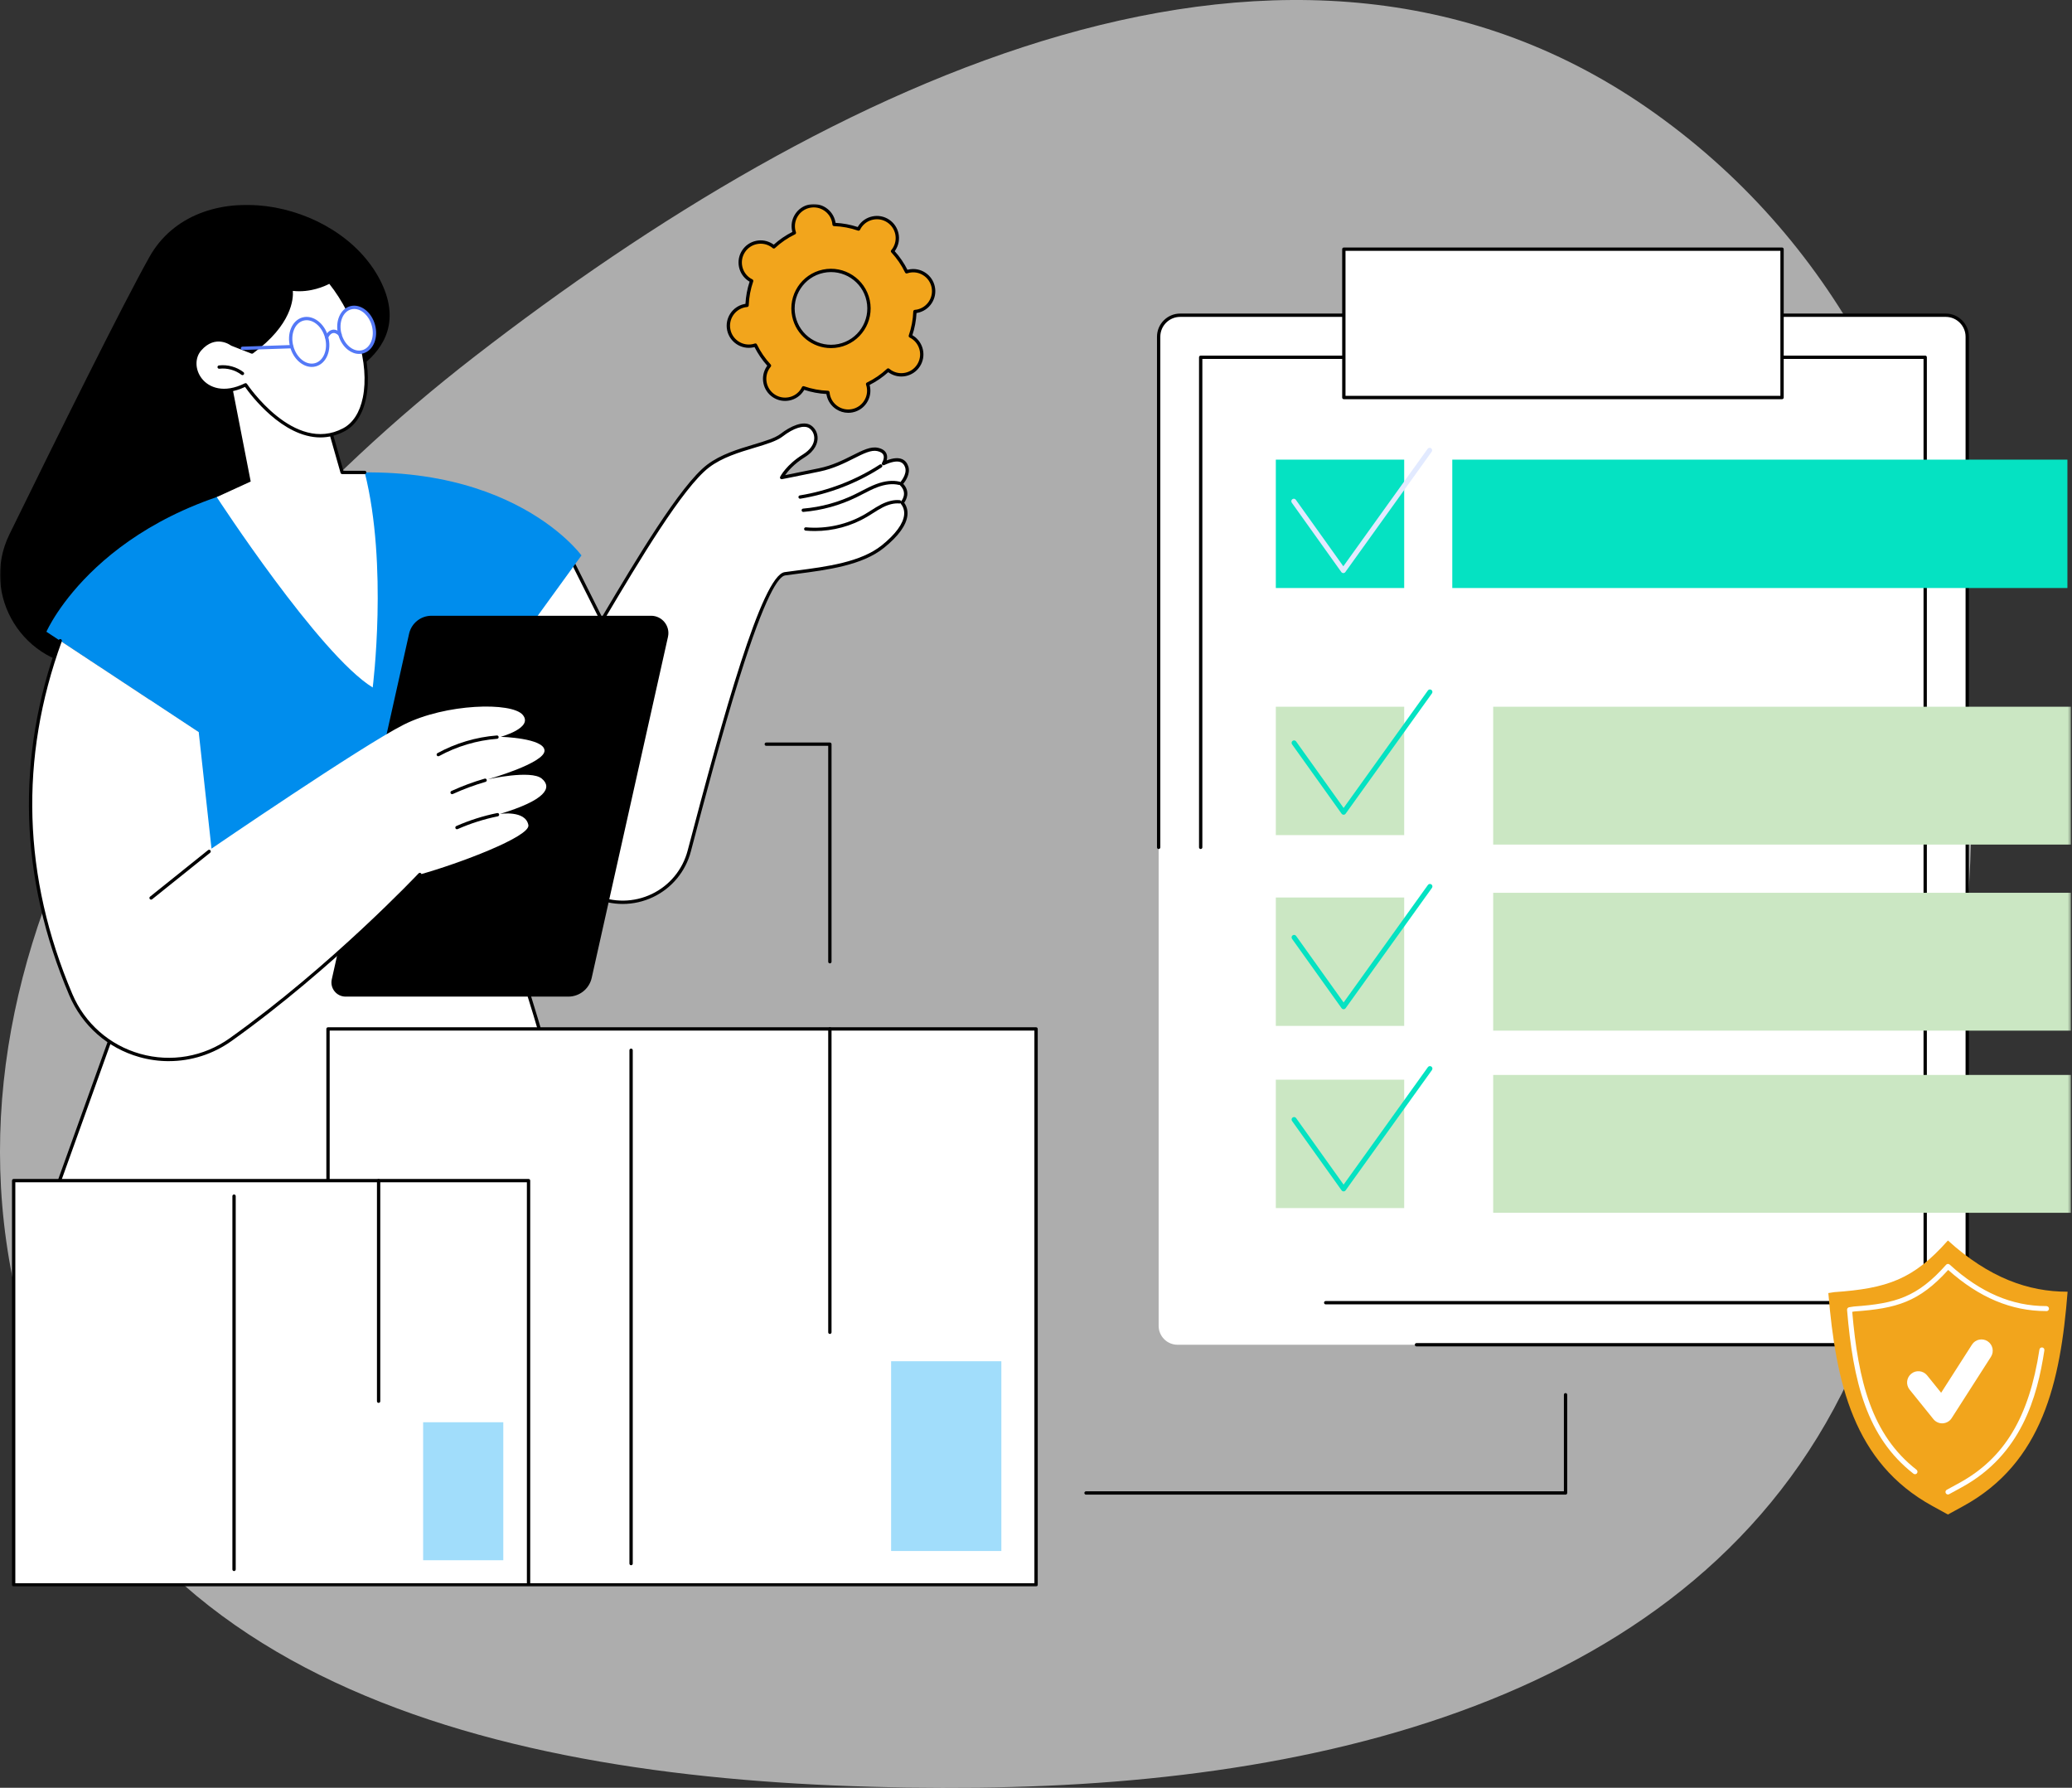 <svg width="721" height="622" viewBox="0 0 721 622" fill="none" xmlns="http://www.w3.org/2000/svg">
<rect x="0" y="0" width="721" height="622" fill="#333333" stroke="none"/>
<g clip-path="url(#clip0_33_1359)">
<path fill-rule="evenodd" clip-rule="evenodd" d="M340.341 621.944C466.701 620.652 600.215 587.263 648.096 468.92C708.199 320.368 705.571 132.087 575.996 39.495C449.837 -50.656 287.973 28.971 165.303 123.925C54.271 209.87 -34.005 342.131 12.84 475.413C57.062 601.233 208.386 623.292 340.341 621.944Z" fill="white" fill-opacity="0.6"/>
<mask id="mask0_33_1359" style="mask-type:luminance" maskUnits="userSpaceOnUse" x="0" y="71" width="721" height="481">
<path d="M720.625 71H0V552H720.625V71Z" fill="white"/>
</mask>
<g mask="url(#mask0_33_1359)">
<path d="M66.412 231.296C65.192 231.94 49.472 232.035 31.856 231.929C8.266 231.79 -7.079 207.057 3.298 185.872C20.317 151.124 42.48 106.388 51.971 89.446C68.396 60.128 117.343 68.931 132.138 97.21C146.933 125.486 109.4 135.356 109.4 135.356L66.412 231.293V231.296Z" fill="black"/>
<path d="M222.466 241.826L198.09 193.25L157.465 227.695L184.714 297.643L222.466 241.826Z" fill="white"/>
<path d="M184.714 298.222C184.693 298.222 184.672 298.222 184.649 298.219C184.436 298.196 184.252 298.054 184.173 297.854L156.924 227.906C156.835 227.675 156.901 227.415 157.09 227.255L197.715 192.809C197.851 192.694 198.03 192.649 198.203 192.683C198.377 192.72 198.527 192.833 198.606 192.991L222.981 241.566C223.076 241.753 223.06 241.976 222.945 242.15L185.193 297.967C185.085 298.127 184.904 298.222 184.714 298.222ZM158.154 227.87L184.854 296.403L221.796 241.782L197.904 194.168L158.154 227.87Z" fill="black"/>
<path d="M200.218 230.914C208.989 217.783 233.746 171.801 246.387 162.166C254.566 155.928 267.353 154.98 271.995 151.386C275.528 148.653 279.633 146.96 281.902 148.495C284.562 150.296 285.324 155.129 279.675 158.625C274.027 162.121 271.995 166.142 271.995 166.142C271.995 166.142 275.415 165.491 285.137 163.477C294.862 161.464 300.897 155.353 305.415 156.367C309.934 157.382 307.429 161.293 307.429 161.293C311.85 159.211 314.602 159.619 315.522 162.449C316.439 165.283 313.532 168.371 313.532 168.371C316.954 171.586 313.913 174.913 313.913 174.913C316.518 178.083 315.677 183.345 307.226 190.156C298.779 196.963 284.196 198.088 273.123 199.628C264.943 200.767 248.773 262.145 239.839 296.094C236.075 310.395 220.376 317.865 206.881 311.82C201.588 309.446 196.299 306.158 191.857 301.593L200.221 230.914H200.218Z" fill="white"/>
<path d="M216.699 314.504C213.277 314.504 209.852 313.786 206.643 312.348C200.61 309.646 195.495 306.164 191.44 301.998C191.319 301.872 191.258 301.698 191.28 301.525L199.643 230.847C199.654 230.755 199.685 230.668 199.738 230.592C202.114 227.035 205.699 221.003 209.852 214.017C221.199 194.929 236.743 168.787 246.035 161.703C250.758 158.102 256.869 156.27 262.26 154.651C266.26 153.453 269.717 152.415 271.641 150.927C275 148.327 279.544 146.198 282.225 148.012C283.692 149.003 284.544 150.696 284.507 152.536C284.478 153.965 283.852 156.72 279.981 159.114C276.301 161.391 274.185 163.914 273.199 165.315C274.966 164.965 278.648 164.229 285.019 162.91C289.645 161.953 293.359 160.084 296.637 158.436C300.193 156.646 303.003 155.235 305.542 155.803C307.066 156.144 308.055 156.841 308.478 157.871C308.804 158.668 308.72 159.509 308.528 160.192C310.786 159.325 312.597 159.175 313.927 159.751C314.949 160.192 315.669 161.041 316.069 162.274C316.878 164.773 315.115 167.349 314.316 168.345C316.86 171.113 315.346 173.91 314.642 174.916C315.538 176.175 315.924 177.671 315.761 179.267C315.409 182.707 312.66 186.521 307.59 190.605C300.014 196.711 287.924 198.278 277.258 199.663C275.867 199.844 274.511 200.02 273.202 200.202C270.934 200.517 266.337 206.936 257.316 235.73C251.113 255.533 244.92 279.06 240.399 296.242C238.565 303.209 233.786 308.989 227.289 312.096C223.938 313.699 220.321 314.501 216.702 314.501L216.699 314.504ZM192.465 301.385C196.389 305.359 201.317 308.692 207.118 311.292C213.408 314.109 220.578 314.023 226.789 311.053C232.982 308.09 237.534 302.587 239.28 295.947C251.465 249.645 265.127 200.157 273.042 199.056C274.353 198.874 275.715 198.696 277.108 198.517C287.621 197.153 299.541 195.607 306.861 189.707C311.614 185.877 314.292 182.226 314.607 179.151C314.757 177.689 314.373 176.388 313.464 175.284C313.28 175.061 313.291 174.738 313.485 174.525C313.593 174.407 316.087 171.573 313.133 168.798C312.899 168.579 312.888 168.211 313.107 167.98C313.133 167.951 315.766 165.102 314.967 162.634C314.67 161.719 314.179 161.125 313.467 160.818C312.218 160.279 310.215 160.626 307.674 161.822C307.44 161.932 307.161 161.874 306.99 161.68C306.819 161.485 306.798 161.201 306.938 160.986C306.946 160.973 307.884 159.472 307.403 158.313C307.13 157.656 306.417 157.193 305.284 156.938C303.15 156.46 300.506 157.79 297.155 159.475C293.98 161.073 290.026 163.06 285.251 164.048C275.633 166.04 272.132 166.708 272.098 166.713C271.882 166.755 271.659 166.669 271.528 166.492C271.396 166.316 271.373 166.08 271.472 165.883C271.559 165.712 273.644 161.672 279.366 158.134C281.889 156.573 283.3 154.578 283.342 152.517C283.371 151.071 282.709 149.747 281.571 148.977C279.784 147.768 276.162 148.893 272.345 151.847C270.25 153.469 266.702 154.533 262.588 155.766C257.292 157.353 251.289 159.154 246.731 162.629C237.616 169.578 222.14 195.607 210.84 214.613C206.724 221.537 203.163 227.527 200.771 231.123L192.457 301.385H192.465Z" fill="black"/>
<path d="M283.505 184.759C282.445 184.759 281.389 184.712 280.335 184.617C280.017 184.588 279.78 184.307 279.809 183.989C279.838 183.671 280.119 183.434 280.437 183.463C287.615 184.115 294.983 182.451 301.183 178.78C301.84 178.391 302.487 177.978 303.131 177.568C304.261 176.848 305.428 176.104 306.658 175.484C308.966 174.319 311.127 173.825 313.085 174.017C313.403 174.048 313.637 174.332 313.605 174.65C313.574 174.968 313.295 175.202 312.972 175.171C311.24 175.003 309.289 175.455 307.181 176.519C306.004 177.113 304.863 177.841 303.757 178.546C303.099 178.964 302.445 179.381 301.777 179.778C296.281 183.035 289.894 184.762 283.507 184.762L283.505 184.759Z" fill="black"/>
<path d="M279.513 178.109C279.216 178.109 278.964 177.88 278.938 177.578C278.911 177.26 279.148 176.979 279.466 176.952C285.785 176.414 291.877 174.729 297.573 171.945C298.319 171.58 299.055 171.199 299.791 170.818C301.418 169.974 303.101 169.101 304.856 168.439C307.887 167.298 310.649 167.009 313.068 167.585C313.378 167.658 313.572 167.971 313.499 168.281C313.425 168.591 313.11 168.786 312.802 168.712C310.613 168.192 308.076 168.465 305.266 169.524C303.574 170.163 301.92 171.017 300.325 171.845C299.578 172.232 298.835 172.618 298.08 172.986C292.253 175.833 286.024 177.554 279.563 178.106C279.547 178.106 279.529 178.106 279.513 178.106V178.109Z" fill="black"/>
<path d="M278.412 173.513C278.134 173.513 277.887 173.31 277.842 173.026C277.789 172.711 278.005 172.414 278.32 172.361C288.158 170.761 297.778 167.049 306.139 161.624C306.408 161.451 306.765 161.527 306.941 161.795C307.115 162.063 307.038 162.423 306.77 162.597C298.275 168.106 288.503 171.878 278.507 173.505C278.475 173.51 278.444 173.513 278.412 173.513Z" fill="black"/>
<path d="M10.498 439.174H209.319C209.319 439.174 185.65 341.462 172.458 314.195L52.195 323.163L10.498 439.176V439.174Z" fill="white"/>
<path d="M209.322 439.756H10.498C10.309 439.756 10.132 439.664 10.025 439.509C9.917 439.354 9.891 439.157 9.954 438.981L51.651 322.968C51.727 322.752 51.924 322.602 52.153 322.587L172.416 313.619C172.655 313.603 172.876 313.729 172.981 313.944C186.047 340.957 209.645 438.061 209.884 439.039C209.926 439.212 209.884 439.393 209.776 439.533C209.666 439.672 209.498 439.754 209.322 439.754V439.756ZM11.323 438.597H208.586C206.409 429.689 184.562 340.938 172.111 314.804L52.615 323.714L11.323 438.597Z" fill="black"/>
<path d="M56.923 325.9C56.96 326.076 171.948 320.601 171.948 320.601V235.149L202.33 193.246C202.33 193.246 174.484 154.598 100.578 166.697C34.563 177.505 16.148 219.796 16.148 219.796L69.15 254.738L56.926 325.9H56.923Z" fill="#008DED"/>
<path d="M197.756 346.741H120.262C117.103 346.741 114.758 343.813 115.45 340.732L142.352 220.479C143.169 216.829 146.407 214.234 150.147 214.234H226.553C230.414 214.234 233.279 217.812 232.438 221.581L205.896 340.222C205.044 344.031 201.662 346.741 197.759 346.741H197.756Z" fill="black"/>
<path d="M20.957 222.922L69.149 254.736L73.599 295.253C73.599 295.253 125.818 259.541 140.463 252.137C155.106 244.732 178.089 244.175 181.9 248.72C185.709 253.264 174.233 256.35 174.233 256.35C174.233 256.35 189.354 256.763 189.478 261.139C189.601 265.515 169.773 271.132 169.773 271.132C169.773 271.132 184.747 267.742 188.529 270.893C192.311 274.045 189.883 278.376 173.955 283.189C173.955 283.189 182.894 281.762 183.864 287.074C184.586 291.04 159.832 300.423 146.093 304.256C146.093 304.256 116.019 336.23 80.257 361.705C60.959 375.451 33.899 367.882 24.642 346.071C12.365 317.153 2.264 274.205 20.957 222.922Z" fill="white"/>
<path d="M58.757 369.196C55.325 369.196 51.868 368.726 48.472 367.766C37.459 364.657 28.58 356.835 24.11 346.3C6.709 305.312 5.466 263.736 20.414 222.725C20.524 222.425 20.858 222.27 21.155 222.378C21.455 222.488 21.61 222.82 21.502 223.119C6.657 263.846 7.892 305.136 25.174 345.843C29.508 356.051 38.114 363.634 48.785 366.646C59.496 369.669 70.843 367.695 79.919 361.229C115.226 336.078 145.369 304.174 145.671 303.854C145.889 303.62 146.257 303.609 146.488 303.827C146.722 304.045 146.733 304.413 146.515 304.645C146.213 304.965 115.991 336.953 80.591 362.17C74.105 366.791 66.495 369.188 58.757 369.188V369.196Z" fill="black"/>
<path d="M152.511 263.12C152.306 263.12 152.109 263.013 152.003 262.818C151.848 262.537 151.953 262.185 152.232 262.032C158.559 258.565 165.703 256.442 172.894 255.884C173.215 255.861 173.491 256.097 173.517 256.418C173.541 256.736 173.304 257.015 172.983 257.041C165.955 257.585 158.971 259.661 152.789 263.05C152.7 263.097 152.605 263.12 152.511 263.12Z" fill="black"/>
<path d="M157.327 276.305C157.107 276.305 156.899 276.179 156.799 275.966C156.665 275.674 156.794 275.332 157.086 275.198C160.815 273.492 164.705 272.049 168.645 270.906C168.95 270.817 169.274 270.993 169.363 271.3C169.452 271.608 169.276 271.929 168.969 272.018C165.084 273.145 161.246 274.567 157.567 276.25C157.488 276.286 157.406 276.302 157.325 276.302L157.327 276.305Z" fill="black"/>
<path d="M159.018 288.509C158.794 288.509 158.584 288.38 158.487 288.162C158.358 287.87 158.49 287.528 158.784 287.397C163.342 285.389 168.125 283.87 173.004 282.879C173.316 282.816 173.624 283.018 173.687 283.331C173.75 283.644 173.548 283.951 173.235 284.014C168.435 284.987 163.731 286.482 159.252 288.456C159.176 288.49 159.097 288.506 159.018 288.506V288.509Z" fill="black"/>
<path d="M52.574 312.997C52.403 312.997 52.237 312.924 52.121 312.782C51.922 312.532 51.961 312.167 52.211 311.967L72.4 295.776C72.649 295.576 73.012 295.615 73.215 295.865C73.414 296.115 73.375 296.48 73.125 296.68L52.936 312.871C52.828 312.958 52.702 312.997 52.574 312.997Z" fill="black"/>
<path d="M78.477 122.633L87.24 167.531L75.428 172.943C75.428 172.943 111.077 227.719 129.691 239.193C129.691 239.193 135.08 196.733 126.916 164.364L119.067 164.359L111.592 138.133L78.479 122.633H78.477Z" fill="white"/>
<path d="M126.913 164.944L119.062 164.939C118.805 164.939 118.576 164.768 118.505 164.518L111.03 138.292C110.943 137.984 111.122 137.664 111.429 137.577C111.734 137.49 112.057 137.666 112.144 137.976L119.498 163.782L126.911 163.787C127.231 163.787 127.489 164.048 127.489 164.366C127.489 164.686 127.229 164.944 126.911 164.944H126.913Z" fill="black"/>
<path d="M87.682 122.484L80.693 119.739C80.693 119.739 74.937 115.405 69.567 121.571C64.197 127.738 71.488 140.801 85.461 133.888C85.461 133.888 101.972 158.921 119.664 149.525C131.532 143.219 129.755 116.62 114.739 98.016C114.739 98.016 108.572 101.659 101.239 100.539C101.239 100.539 103.463 110.919 87.682 122.484Z" fill="white"/>
<path d="M111.497 152.191C98.276 152.191 87.174 137.325 85.265 134.62C77.564 138.237 71.974 135.858 69.285 132.37C66.591 128.877 66.525 124.175 69.127 121.186C74.455 115.068 80.253 118.732 80.965 119.22L87.591 121.823C102.558 110.728 100.689 100.753 100.668 100.653C100.628 100.467 100.684 100.275 100.815 100.135C100.944 99.999 101.133 99.93 101.322 99.959C108.356 101.032 114.38 97.544 114.441 97.51C114.688 97.365 115.006 97.42 115.185 97.644C124.847 109.614 129.864 126.433 127.386 138.545C126.255 144.064 123.677 148.036 119.929 150.028C117.067 151.547 114.233 152.189 111.492 152.189L111.497 152.191ZM85.46 133.303C85.649 133.303 85.833 133.395 85.944 133.564C86.106 133.811 102.374 158.047 119.39 149.008C122.823 147.184 125.199 143.486 126.255 138.316C128.642 126.646 123.85 110.447 114.588 98.753C113.082 99.539 107.988 101.889 101.906 101.208C102.108 103.905 101.619 112.983 88.023 122.948C87.862 123.066 87.652 123.092 87.468 123.018L80.479 120.274C80.429 120.256 80.384 120.23 80.342 120.198C80.124 120.035 74.941 116.274 70.002 121.949C67.763 124.522 67.847 128.609 70.202 131.666C72.662 134.857 77.895 136.981 85.202 133.367C85.284 133.327 85.373 133.306 85.46 133.306V133.303Z" fill="black"/>
<path d="M84.375 130.515C84.252 130.515 84.128 130.476 84.023 130.397C81.849 128.739 79.045 127.971 76.327 128.289C76.009 128.326 75.722 128.1 75.686 127.782C75.649 127.464 75.875 127.177 76.193 127.14C79.205 126.788 82.314 127.64 84.725 129.48C84.98 129.674 85.027 130.037 84.835 130.292C84.722 130.442 84.549 130.521 84.375 130.521V130.515Z" fill="black"/>
<path d="M113.651 117.301C114.852 121.695 113.109 125.998 109.763 126.913C106.415 127.827 102.729 125.004 101.528 120.612C100.327 116.218 102.07 111.915 105.416 111C108.764 110.086 112.449 112.908 113.651 117.301Z" fill="white"/>
<path d="M108.487 127.665C105.273 127.665 102.085 124.855 100.968 120.765C99.685 116.071 101.612 111.439 105.262 110.441C108.913 109.444 112.924 112.454 114.207 117.148C114.819 119.396 114.727 121.698 113.947 123.63C113.142 125.617 111.71 126.981 109.912 127.473C109.442 127.601 108.963 127.665 108.485 127.665H108.487ZM106.705 111.408C106.324 111.408 105.943 111.458 105.567 111.56C102.534 112.388 100.97 116.381 102.085 120.46C103.199 124.539 106.571 127.184 109.607 126.356C111.048 125.961 112.207 124.839 112.872 123.196C113.558 121.498 113.637 119.459 113.09 117.456C112.115 113.881 109.402 111.408 106.705 111.408Z" fill="#5479F7"/>
<path d="M129.939 113.141C131.092 117.367 129.418 121.507 126.198 122.385C122.978 123.266 119.433 120.55 118.279 116.324C117.125 112.097 118.799 107.958 122.019 107.08C125.239 106.199 128.785 108.914 129.939 113.141Z" fill="white"/>
<path d="M124.952 123.137C123.645 123.137 122.321 122.659 121.111 121.736C119.516 120.514 118.31 118.65 117.718 116.484C116.483 111.956 118.341 107.49 121.863 106.528C125.385 105.566 129.257 108.468 130.495 112.996C131.086 115.162 130.997 117.381 130.243 119.244C129.467 121.163 128.085 122.48 126.347 122.953C125.887 123.079 125.419 123.14 124.949 123.14L124.952 123.137ZM123.259 107.498C122.894 107.498 122.531 107.545 122.171 107.642C119.264 108.436 117.768 112.266 118.838 116.177C119.364 118.098 120.42 119.746 121.816 120.816C123.164 121.849 124.668 122.209 126.045 121.833C127.425 121.457 128.534 120.382 129.17 118.808C129.83 117.178 129.904 115.223 129.378 113.299C128.442 109.871 125.843 107.498 123.259 107.498Z" fill="#5479F7"/>
<path d="M113.649 117.877C113.573 117.877 113.497 117.861 113.423 117.83C113.129 117.703 112.992 117.364 113.116 117.07C113.15 116.989 113.983 115.065 115.644 114.736C116.651 114.536 117.687 114.954 118.727 115.977C118.956 116.2 118.959 116.568 118.735 116.797C118.512 117.025 118.144 117.028 117.915 116.805C117.166 116.066 116.478 115.753 115.87 115.874C114.822 116.082 114.188 117.512 114.183 117.525C114.088 117.746 113.875 117.877 113.649 117.877Z" fill="#5479F7"/>
<path d="M84.374 121.761C84.063 121.761 83.806 121.514 83.795 121.201C83.785 120.881 84.034 120.613 84.355 120.602L101.508 120.032C101.826 120.019 102.097 120.271 102.107 120.592C102.118 120.912 101.868 121.18 101.548 121.191L84.394 121.761C84.394 121.761 84.381 121.761 84.376 121.761H84.374Z" fill="#5479F7"/>
<path d="M302.142 134.459C302.082 134.173 302 133.897 301.908 133.626C304.558 132.343 306.96 130.687 309.06 128.734C309.278 128.918 309.507 129.095 309.751 129.255C313.045 131.405 317.453 130.477 319.603 127.184C321.75 123.89 320.822 119.48 317.532 117.33C317.287 117.169 317.032 117.033 316.777 116.907C317.721 114.199 318.268 111.332 318.375 108.388C318.659 108.364 318.946 108.327 319.232 108.267C323.08 107.457 325.543 103.683 324.733 99.835C323.924 95.987 320.149 93.522 316.304 94.331C316.018 94.392 315.742 94.473 315.471 94.565C314.188 91.913 312.532 89.511 310.579 87.41C310.763 87.192 310.94 86.964 311.1 86.719C313.247 83.426 312.319 79.015 309.029 76.865C305.735 74.715 301.325 75.643 299.177 78.936C299.017 79.181 298.88 79.436 298.754 79.691C296.047 78.747 293.179 78.198 290.238 78.093C290.214 77.809 290.178 77.522 290.117 77.236C289.308 73.388 285.533 70.922 281.688 71.732C277.84 72.541 275.377 76.316 276.187 80.164C276.247 80.45 276.329 80.726 276.421 80.997C273.771 82.28 271.369 83.936 269.269 85.889C269.05 85.705 268.822 85.528 268.577 85.368C265.284 83.218 260.876 84.146 258.726 87.439C256.579 90.733 257.506 95.143 260.797 97.293C261.042 97.454 261.297 97.59 261.552 97.716C260.608 100.424 260.061 103.291 259.954 106.235C259.67 106.259 259.383 106.296 259.097 106.356C255.249 107.166 252.786 110.94 253.595 114.788C254.405 118.636 258.179 121.102 262.025 120.292C262.311 120.232 262.587 120.15 262.858 120.058C264.141 122.71 265.796 125.112 267.749 127.213C267.565 127.431 267.389 127.659 267.229 127.904C265.082 131.197 266.009 135.608 269.3 137.758C272.594 139.908 277.001 138.98 279.151 135.687C279.312 135.442 279.448 135.187 279.575 134.932C282.282 135.876 285.147 136.425 288.091 136.53C288.114 136.814 288.151 137.101 288.212 137.387C289.021 141.235 292.796 143.701 296.641 142.891C300.489 142.082 302.952 138.307 302.142 134.459ZM276.226 110.031C274.723 102.884 279.299 95.874 286.443 94.371C293.587 92.87 300.597 97.446 302.098 104.592C303.601 111.739 299.028 118.749 291.881 120.253C284.737 121.753 277.727 117.177 276.226 110.031Z" fill="#F2A51C"/>
<path d="M295.16 143.625C293.683 143.625 292.235 143.196 290.968 142.371C289.246 141.246 288.063 139.519 287.643 137.506C287.614 137.372 287.59 137.232 287.569 137.085C284.941 136.946 282.349 136.46 279.855 135.637C279.781 135.766 279.71 135.887 279.634 136C278.509 137.721 276.782 138.904 274.772 139.327C272.761 139.751 270.703 139.364 268.981 138.239C265.428 135.918 264.424 131.14 266.742 127.584C266.815 127.468 266.897 127.352 266.986 127.234C265.228 125.281 263.74 123.105 262.555 120.752C262.413 120.792 262.276 120.826 262.142 120.855C257.987 121.727 253.899 119.057 253.027 114.904C252.154 110.749 254.822 106.659 258.975 105.786C259.109 105.757 259.248 105.734 259.395 105.713C259.535 103.084 260.021 100.492 260.841 97.996C260.712 97.922 260.591 97.848 260.476 97.775C256.922 95.454 255.918 90.675 258.236 87.119C259.359 85.397 261.085 84.215 263.099 83.791C265.112 83.368 267.168 83.755 268.889 84.88C269.005 84.956 269.12 85.035 269.239 85.124C271.192 83.366 273.368 81.878 275.718 80.693C275.678 80.551 275.644 80.411 275.615 80.277C275.192 78.264 275.579 76.209 276.701 74.487C277.823 72.765 279.55 71.583 281.563 71.159C283.574 70.736 285.632 71.123 287.354 72.248C289.075 73.373 290.256 75.099 290.679 77.113C290.708 77.247 290.731 77.386 290.752 77.533C293.381 77.673 295.97 78.159 298.467 78.981C298.54 78.853 298.614 78.732 298.688 78.619C299.81 76.897 301.537 75.714 303.55 75.291C305.563 74.868 307.619 75.254 309.341 76.379C312.894 78.7 313.898 83.479 311.58 87.035C311.506 87.151 311.425 87.266 311.335 87.385C313.094 89.338 314.582 91.514 315.767 93.866C315.909 93.827 316.046 93.793 316.18 93.764C318.19 93.341 320.248 93.727 321.97 94.852C323.692 95.977 324.874 97.704 325.295 99.717C325.718 101.73 325.332 103.786 324.209 105.508C323.087 107.229 321.36 108.412 319.347 108.835C319.213 108.864 319.074 108.888 318.926 108.909C318.787 111.537 318.301 114.129 317.478 116.626C317.607 116.699 317.728 116.773 317.843 116.846C321.397 119.167 322.401 123.946 320.083 127.502C318.961 129.224 317.234 130.406 315.22 130.83C313.21 131.253 311.151 130.866 309.43 129.742C309.314 129.665 309.199 129.586 309.08 129.497C307.127 131.255 304.951 132.743 302.604 133.929C302.643 134.07 302.677 134.207 302.704 134.344C303.127 136.357 302.741 138.413 301.618 140.134C300.496 141.856 298.769 143.039 296.756 143.462C296.225 143.575 295.689 143.63 295.158 143.63L295.16 143.625ZM279.574 134.352C279.637 134.352 279.703 134.362 279.766 134.383C282.452 135.319 285.262 135.847 288.111 135.95C288.403 135.96 288.642 136.186 288.668 136.478C288.694 136.775 288.731 137.033 288.778 137.267C289.139 138.975 290.14 140.444 291.604 141.399C293.065 142.353 294.813 142.681 296.522 142.321C298.23 141.961 299.697 140.96 300.651 139.496C301.605 138.032 301.934 136.286 301.574 134.575C301.524 134.339 301.455 134.097 301.358 133.808C301.263 133.532 301.39 133.227 301.655 133.101C304.223 131.86 306.581 130.246 308.662 128.306C308.878 128.107 309.206 128.099 309.43 128.288C309.656 128.477 309.864 128.635 310.066 128.766C311.527 129.72 313.275 130.049 314.984 129.689C316.692 129.329 318.159 128.327 319.113 126.863C321.084 123.843 320.23 119.782 317.21 117.811C317.01 117.68 316.782 117.554 316.516 117.422C316.253 117.293 316.13 116.988 316.224 116.712C317.16 114.024 317.688 111.216 317.791 108.365C317.801 108.073 318.027 107.834 318.319 107.807C318.619 107.781 318.871 107.747 319.108 107.697C320.816 107.337 322.283 106.333 323.237 104.871C324.191 103.407 324.52 101.662 324.16 99.951C323.799 98.24 322.798 96.773 321.334 95.819C319.873 94.865 318.125 94.537 316.416 94.897C316.18 94.947 315.935 95.015 315.651 95.112C315.375 95.207 315.07 95.078 314.944 94.815C313.704 92.247 312.09 89.887 310.15 87.805C309.95 87.592 309.942 87.261 310.132 87.038C310.324 86.809 310.479 86.601 310.61 86.402C312.581 83.382 311.727 79.321 308.707 77.349C307.246 76.395 305.498 76.067 303.789 76.427C302.081 76.787 300.614 77.791 299.66 79.252C299.529 79.452 299.402 79.681 299.271 79.946C299.142 80.209 298.837 80.333 298.561 80.238C295.873 79.3 293.065 78.774 290.216 78.671C289.924 78.661 289.685 78.435 289.659 78.143C289.633 77.841 289.596 77.588 289.549 77.355C289.188 75.644 288.187 74.177 286.723 73.223C285.262 72.269 283.514 71.94 281.805 72.3C280.097 72.66 278.63 73.664 277.676 75.126C276.722 76.59 276.393 78.335 276.753 80.046C276.803 80.283 276.872 80.527 276.969 80.814C277.064 81.09 276.937 81.394 276.672 81.521C274.104 82.761 271.746 84.375 269.665 86.315C269.452 86.515 269.12 86.522 268.897 86.333C268.671 86.144 268.463 85.986 268.261 85.855C266.797 84.901 265.052 84.572 263.343 84.932C261.635 85.292 260.168 86.294 259.214 87.758C257.243 90.778 258.097 94.839 261.117 96.81C261.317 96.942 261.543 97.068 261.811 97.199C262.074 97.328 262.197 97.633 262.103 97.909C261.167 100.598 260.641 103.407 260.539 106.257C260.528 106.548 260.302 106.788 260.01 106.814C259.716 106.84 259.456 106.877 259.222 106.924C255.695 107.665 253.426 111.14 254.17 114.67C254.911 118.2 258.386 120.468 261.913 119.727C262.147 119.677 262.397 119.609 262.678 119.512C262.957 119.417 263.259 119.546 263.385 119.809C264.626 122.377 266.24 124.737 268.18 126.819C268.379 127.032 268.387 127.363 268.201 127.586C268.009 127.815 267.854 128.023 267.722 128.222C265.751 131.242 266.605 135.303 269.625 137.275C271.087 138.229 272.834 138.557 274.543 138.197C276.251 137.837 277.718 136.833 278.672 135.372C278.804 135.169 278.927 134.948 279.061 134.678C279.161 134.475 279.366 134.354 279.582 134.354L279.574 134.352ZM289.16 121.115C282.772 121.115 277.024 116.644 275.66 110.149C274.093 102.7 278.877 95.37 286.323 93.803C293.767 92.237 301.1 97.023 302.664 104.472C304.231 111.918 299.447 119.251 292.001 120.818C291.049 121.018 290.098 121.115 289.16 121.115ZM276.793 109.91C278.228 116.733 284.944 121.118 291.762 119.683C298.582 118.25 302.964 111.532 301.529 104.708C300.096 97.885 293.381 93.501 286.56 94.936C279.739 96.368 275.358 103.087 276.793 109.91Z" fill="black"/>
<path d="M677.963 109.672H409.759C406.124 109.672 403.178 112.619 403.178 116.253V461.283C403.178 464.918 406.124 467.864 409.759 467.864H677.963C681.598 467.864 684.544 464.918 684.544 461.283V116.253C684.544 112.619 681.598 109.672 677.963 109.672Z" fill="white"/>
<path d="M403.178 294.812V117.158C403.178 113.023 406.529 109.672 410.663 109.672H677.059C681.193 109.672 684.544 113.023 684.544 117.158V460.379C684.544 464.513 681.193 467.864 677.059 467.864H492.896L403.178 294.812Z" fill="white"/>
<path d="M677.061 468.443H492.898C492.577 468.443 492.32 468.183 492.32 467.865C492.32 467.547 492.58 467.286 492.898 467.286H677.061C680.869 467.286 683.968 464.187 683.968 460.379V117.158C683.968 113.349 680.869 110.25 677.061 110.25H410.666C406.857 110.25 403.758 113.349 403.758 117.158V294.812C403.758 295.133 403.498 295.391 403.18 295.391C402.862 295.391 402.602 295.13 402.602 294.812V117.158C402.602 112.71 406.221 109.094 410.666 109.094H677.061C681.508 109.094 685.125 112.71 685.125 117.158V460.379C685.125 464.826 681.505 468.443 677.061 468.443Z" fill="black"/>
<path d="M669.916 453.235V124.297H417.804V453.235H669.916Z" fill="white"/>
<path d="M417.807 294.81V124.297H669.919V453.235H461.307L417.807 294.81Z" fill="white"/>
<path d="M669.919 453.814H461.307C460.986 453.814 460.729 453.553 460.729 453.235C460.729 452.917 460.989 452.657 461.307 452.657H669.338V124.878H418.385V294.81C418.385 295.131 418.125 295.388 417.807 295.388C417.489 295.388 417.229 295.128 417.229 294.81V124.297C417.229 123.976 417.489 123.719 417.807 123.719H669.919C670.24 123.719 670.497 123.979 670.497 124.297V453.235C670.497 453.556 670.237 453.814 669.919 453.814Z" fill="black"/>
<path d="M620.105 86.695H467.617V138.309H620.105V86.695Z" fill="white"/>
<path d="M620.105 138.888H467.617C467.297 138.888 467.039 138.628 467.039 138.31V86.695C467.039 86.375 467.299 86.117 467.617 86.117H620.105C620.425 86.117 620.683 86.377 620.683 86.695V138.31C620.683 138.63 620.423 138.888 620.105 138.888ZM468.198 137.729H619.527V87.274H468.198V137.729Z" fill="black"/>
<path d="M720.627 245.883H519.588V293.843H720.627V245.883Z" fill="#CBE7C3"/>
<path d="M720.627 310.617H519.588V358.578H720.627V310.617Z" fill="#CBE7C3"/>
<path d="M488.621 245.883H443.951V290.553H488.621V245.883Z" fill="#CBE7C3"/>
<path d="M488.621 312.258H443.951V356.928H488.621V312.258Z" fill="#CBE7C3"/>
<path d="M720.627 373.992H519.588V421.953H720.627V373.992Z" fill="#CBE7C3"/>
<path d="M488.621 375.641H443.951V420.311H488.621V375.641Z" fill="#CBE7C3"/>
<path d="M467.54 283.461C467.259 283.461 466.996 283.325 466.833 283.099L449.596 258.967C449.317 258.575 449.406 258.034 449.798 257.755C450.19 257.477 450.731 257.566 451.01 257.958L467.54 281.101L496.873 240.229C497.151 239.84 497.696 239.751 498.085 240.029C498.474 240.308 498.563 240.852 498.284 241.241L468.244 283.101C468.081 283.33 467.818 283.464 467.537 283.464L467.54 283.461Z" fill="#05E2C2"/>
<path d="M467.54 351.133C467.259 351.133 466.996 350.996 466.833 350.77L449.596 326.639C449.317 326.247 449.406 325.706 449.798 325.427C450.19 325.149 450.731 325.238 451.01 325.63L467.54 348.773L496.873 307.901C497.151 307.512 497.696 307.423 498.085 307.701C498.474 307.98 498.563 308.524 498.284 308.913L468.244 350.77C468.081 350.996 467.818 351.133 467.537 351.133H467.54Z" fill="#05E2C2"/>
<path d="M467.54 414.508C467.259 414.508 466.996 414.371 466.833 414.145L449.596 390.014C449.317 389.622 449.406 389.081 449.798 388.802C450.19 388.524 450.731 388.613 451.01 389.005L467.54 412.148L496.873 371.276C497.151 370.887 497.696 370.798 498.085 371.076C498.474 371.355 498.563 371.899 498.284 372.288L468.244 414.148C468.081 414.377 467.818 414.511 467.537 414.511L467.54 414.508Z" fill="#05E2C2"/>
<path d="M719.401 159.914H505.354V204.584H719.401V159.914Z" fill="#05E2C2"/>
<path d="M488.621 159.914H443.951V204.584H488.621V159.914Z" fill="#05E2C2"/>
<path d="M467.444 199.383C467.163 199.383 466.9 199.246 466.737 199.02L449.5 174.889C449.221 174.497 449.311 173.956 449.702 173.677C450.094 173.399 450.635 173.488 450.914 173.88L467.444 197.023L496.777 156.151C497.058 155.762 497.6 155.673 497.989 155.951C498.378 156.23 498.467 156.774 498.189 157.163L468.148 199.023C467.985 199.249 467.723 199.386 467.441 199.386L467.444 199.383Z" fill="#E2EAFF"/>
<path d="M677.821 526.929L672.364 523.93C644.966 508.872 638.831 481.071 636.213 449.882L638.239 449.564C656.736 448.268 665.79 445.159 677.821 431.586C692.177 444.644 705.89 449.409 719.334 449.409L719.468 449.435C716.987 480.871 710.742 508.93 683.104 524.04L677.823 526.929H677.821Z" fill="#F2A51C"/>
<path d="M666.363 512.906C666.176 512.906 665.987 512.845 665.829 512.722C649.559 500.024 644.828 480.76 642.728 455.743C642.688 455.288 643.009 454.883 643.459 454.812L645.128 454.552C645.151 454.549 645.178 454.544 645.201 454.544C659.587 453.538 667.212 451.298 677.192 440.035C677.347 439.862 677.562 439.757 677.796 439.744C678.025 439.73 678.256 439.812 678.427 439.97C689.114 449.69 700.101 454.413 712.013 454.413C712.073 454.413 712.131 454.418 712.189 454.431L712.299 454.455C712.77 454.552 713.07 455.012 712.972 455.483C712.875 455.953 712.415 456.255 711.945 456.155L711.924 456.15C699.838 456.126 688.701 451.443 677.909 441.838C667.816 452.986 659.941 455.249 645.362 456.274L644.528 456.405C646.623 480.576 651.299 499.18 666.899 511.355C667.277 511.649 667.346 512.196 667.049 512.574C666.878 512.792 666.623 512.908 666.363 512.908V512.906Z" fill="white"/>
<path d="M677.844 519.956C677.537 519.956 677.24 519.793 677.082 519.503C676.851 519.083 677.006 518.555 677.426 518.323L681.774 515.947C697.484 507.358 706.087 493.043 709.669 469.535C709.743 469.062 710.184 468.736 710.66 468.807C711.133 468.878 711.459 469.322 711.388 469.797C708.915 486.02 703.411 506.099 682.61 517.472L678.262 519.848C678.131 519.919 677.986 519.956 677.847 519.956H677.844Z" fill="white"/>
<path d="M676.183 495.193C676.136 495.198 676.088 495.2 676.038 495.203C674.779 495.271 673.565 494.73 672.774 493.747L664.486 483.467C663.125 481.78 663.388 479.306 665.075 477.942C666.757 476.578 669.231 476.844 670.592 478.531L675.463 484.571L686.194 467.815C687.364 465.988 689.79 465.46 691.614 466.63C693.438 467.802 693.967 470.23 692.797 472.057L679.129 493.397C678.475 494.42 677.387 495.077 676.186 495.187L676.183 495.193Z" fill="white"/>
<path d="M360.521 357.984H114.139V551.42H360.521V357.984Z" fill="white"/>
<path d="M360.521 551.998H114.139C113.818 551.998 113.561 551.738 113.561 551.42V357.984C113.561 357.664 113.821 357.406 114.139 357.406H360.521C360.842 357.406 361.099 357.666 361.099 357.984V551.42C361.099 551.741 360.839 551.998 360.521 551.998ZM114.717 550.839H359.943V358.563H114.717V550.839Z" fill="black"/>
<path d="M219.604 544.572C219.283 544.572 219.025 544.312 219.025 543.994V365.406C219.025 365.086 219.286 364.828 219.604 364.828C219.922 364.828 220.182 365.088 220.182 365.406V543.994C220.182 544.315 219.922 544.572 219.604 544.572Z" fill="black"/>
<path d="M288.774 464.104C288.453 464.104 288.195 463.844 288.195 463.526V357.984C288.195 357.664 288.456 357.406 288.774 357.406C289.092 357.406 289.352 357.666 289.352 357.984V463.526C289.352 463.847 289.092 464.104 288.774 464.104Z" fill="black"/>
<path d="M348.441 473.602H310.082V539.622H348.441V473.602Z" fill="#A1DDFB"/>
<path d="M183.922 410.758H4.754V551.423H183.922V410.758Z" fill="white"/>
<path d="M183.92 552.001H4.754C4.433 552.001 4.176 551.741 4.176 551.423V410.758C4.176 410.437 4.436 410.18 4.754 410.18H183.923C184.243 410.18 184.501 410.44 184.501 410.758V551.423C184.501 551.744 184.241 552.001 183.923 552.001H183.92ZM5.332 550.842H183.342V411.336H5.332V550.842Z" fill="black"/>
<path d="M81.445 546.602C81.125 546.602 80.867 546.342 80.867 546.024V416.156C80.867 415.836 81.127 415.578 81.445 415.578C81.763 415.578 82.024 415.838 82.024 416.156V546.024C82.024 546.344 81.763 546.602 81.445 546.602Z" fill="black"/>
<path d="M131.748 488.086C131.428 488.086 131.17 487.826 131.17 487.508V410.758C131.17 410.437 131.43 410.18 131.748 410.18C132.066 410.18 132.326 410.44 132.326 410.758V487.508C132.326 487.828 132.066 488.086 131.748 488.086Z" fill="black"/>
<path d="M175.133 494.828H147.24V542.839H175.133V494.828Z" fill="#A1DDFB"/>
<path d="M544.768 520.013H377.908C377.588 520.013 377.33 519.753 377.33 519.435C377.33 519.117 377.59 518.857 377.908 518.857H544.19V485.258C544.19 484.937 544.45 484.68 544.768 484.68C545.086 484.68 545.346 484.94 545.346 485.258V519.435C545.346 519.756 545.086 520.013 544.768 520.013Z" fill="black"/>
<path d="M288.773 335.18C288.453 335.18 288.195 334.92 288.195 334.602V259.492H266.645C266.324 259.492 266.066 259.232 266.066 258.914C266.066 258.596 266.327 258.336 266.645 258.336H288.773C289.094 258.336 289.352 258.596 289.352 258.914V334.602C289.352 334.923 289.091 335.18 288.773 335.18Z" fill="black"/>
</g>
</g>
<defs>
<clipPath id="clip0_33_1359">
<rect width="721" height="622" fill="white"/>
</clipPath>
</defs>
</svg>
